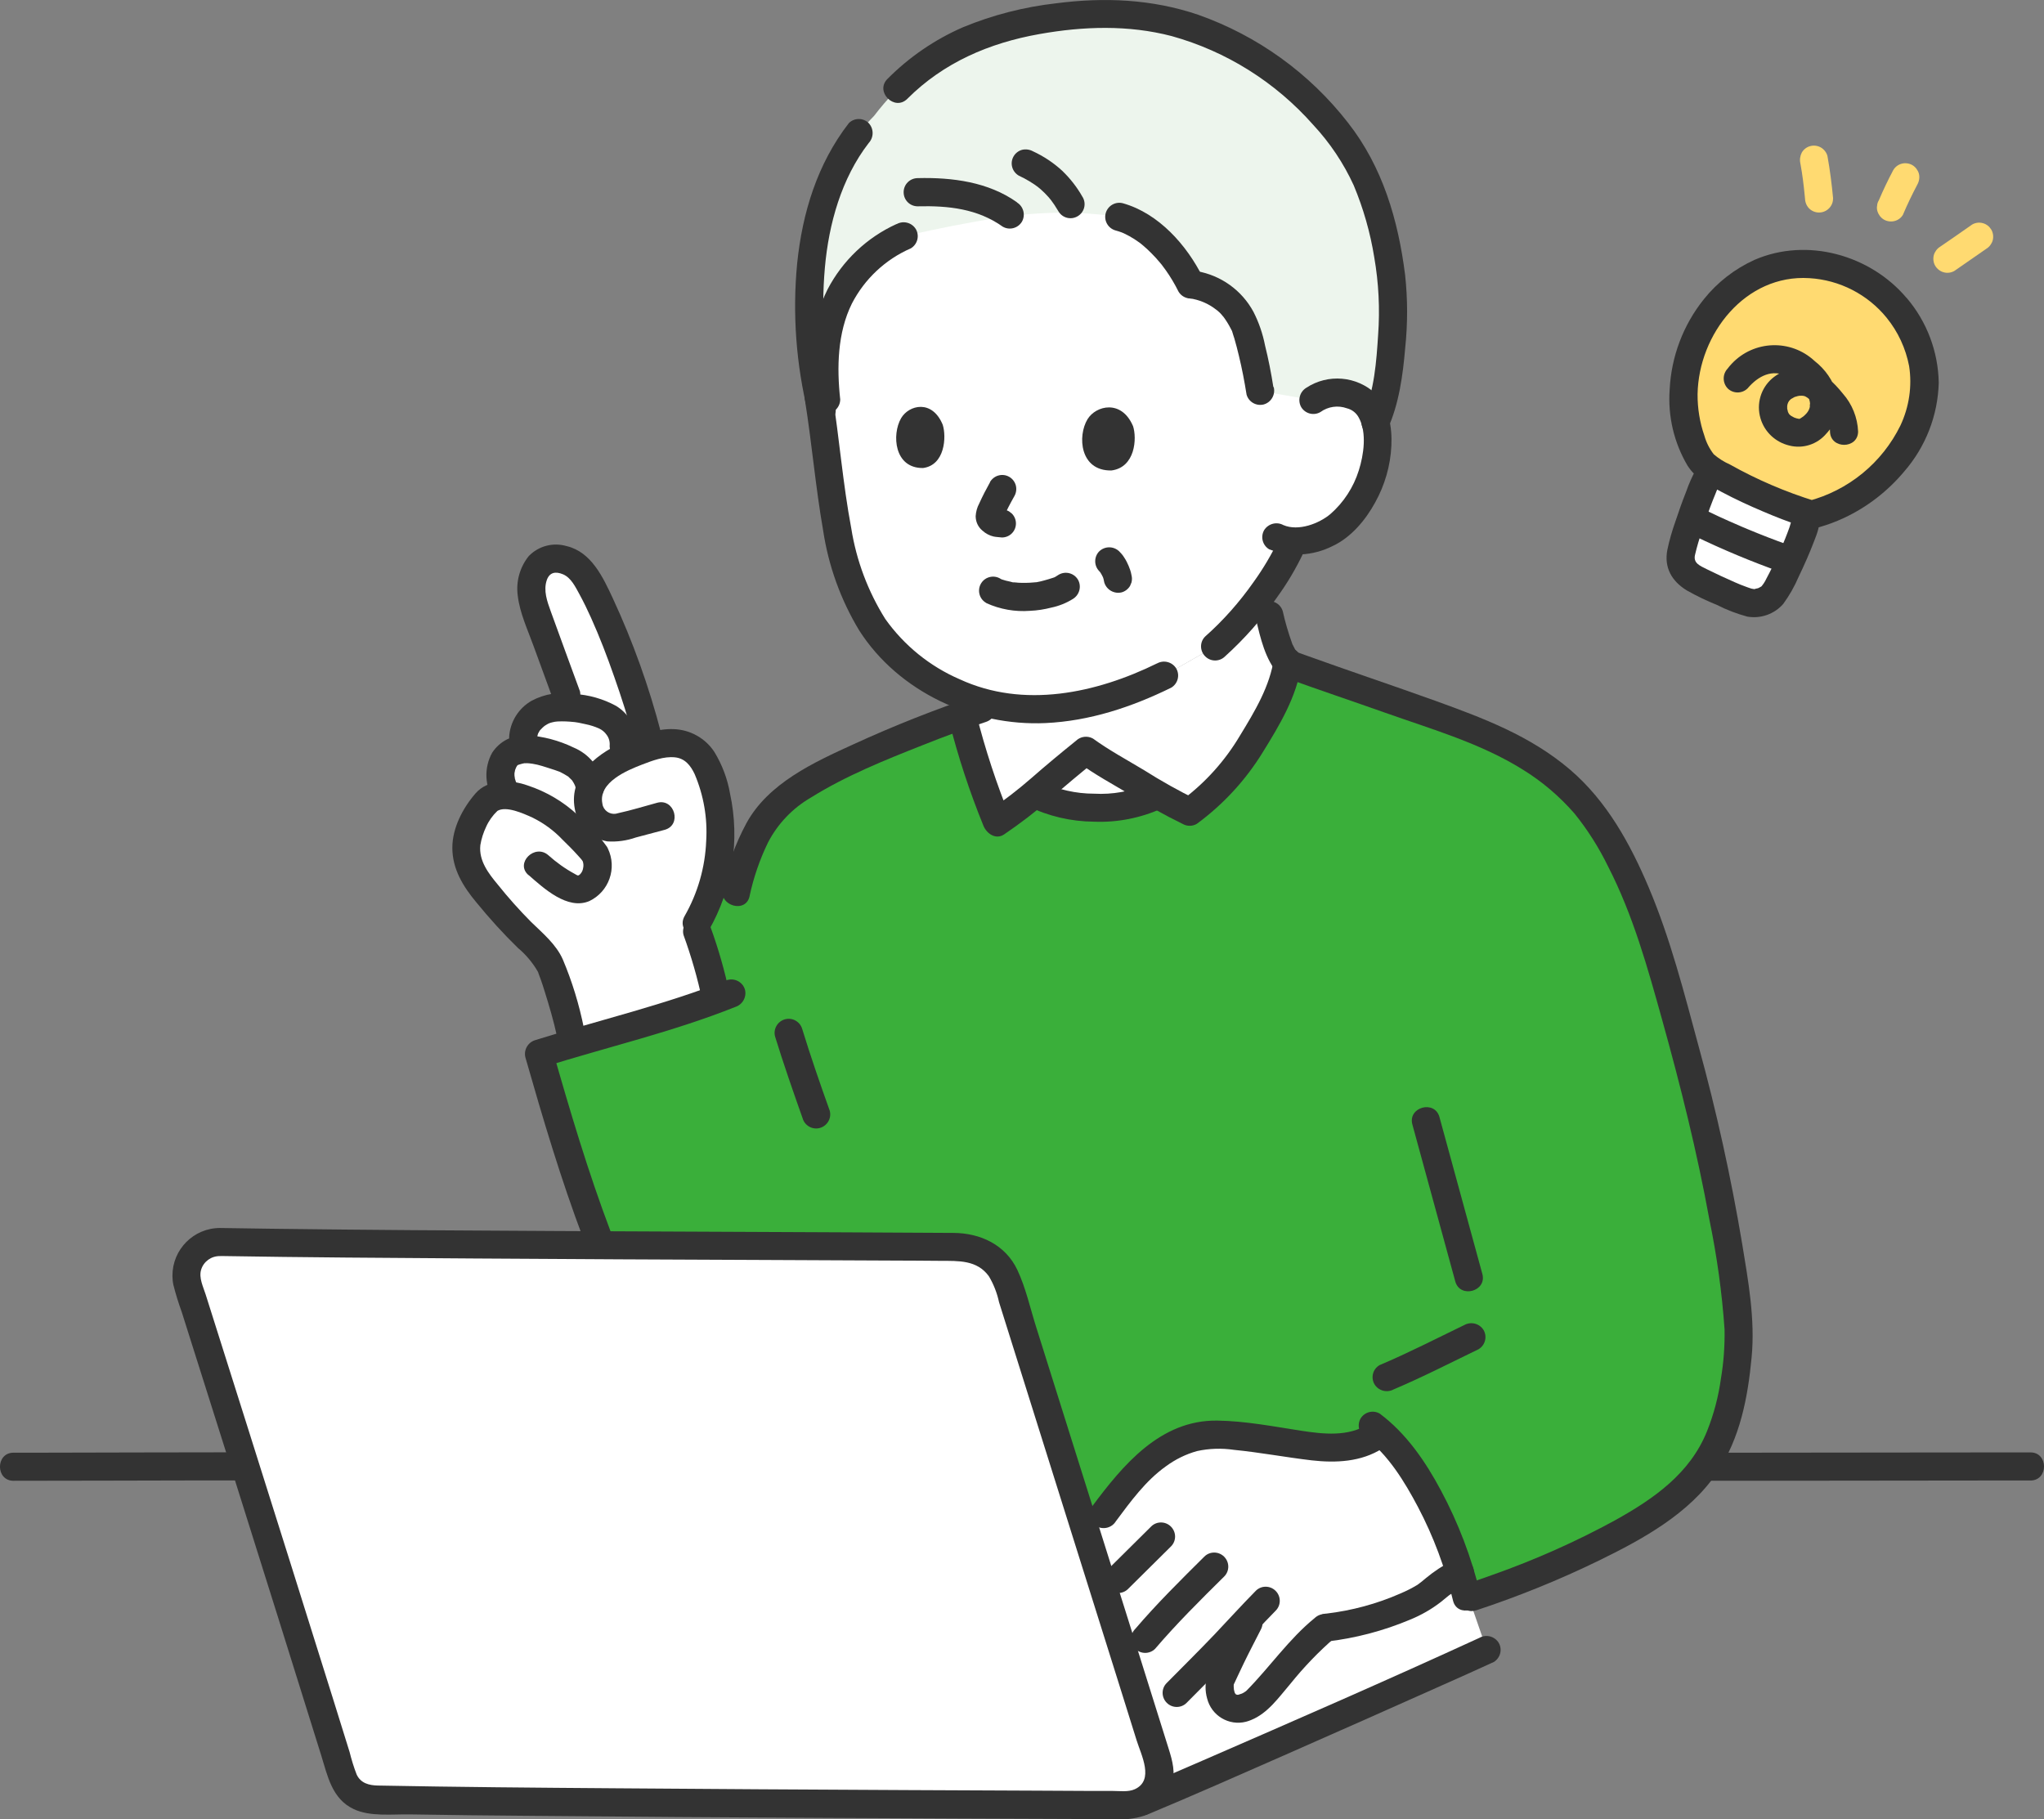 <?xml version="1.0" encoding="UTF-8"?>
<svg id="_レイヤー_2" data-name="レイヤー 2" xmlns="http://www.w3.org/2000/svg" viewBox="0 0 215.95 192.23">
  <rect x="0" y="0" width="215.95" height="192.23" fill="#808080" stroke="none"/>
  <defs>
    <style>
      .cls-1 {
        fill: #edf5ed;
      }

      .cls-1, .cls-2, .cls-3, .cls-4, .cls-5 {
        stroke-width: 0px;
      }

      .cls-2 {
        fill: #ffda71;
      }

      .cls-3 {
        fill: #3aaf3a;
      }

      .cls-4 {
        fill: #333;
      }

      .cls-5 {
        fill: #fff;
      }
    </style>
  </defs>
  <g id="_レイヤー_1-2" data-name="レイヤー 1">
    <g>
      <path class="cls-5" d="M145.53,167.68l-29.38-1.34c2.39,7.62,4.66,14.85,6.22,19.85.51,1.62-.22,3.36-1.72,4.14l-.35.18.5-.21c7.48-3.12,31.69-13.88,36.28-15.98l-2.83-8.17c-2.76,1.15-5.74,1.68-8.72,1.53Z"/>
      <path class="cls-5" d="M139.95,172.02c-2.57,2.07-4.51,4.87-7.17,7.64-.38.4-1.95,1.44-3.16.51-.79-.61-.91-2.15-.62-2.78,1.56-3.42,2.21-4.46,3.37-6.85-1.42,1.49-2.52,2.74-4.2,4.44l-1.71,1.73-2.15,2.17s-1.52,1.62-3.17,3.38c-1.75-5.59-4-12.76-6.27-19.99,2.05-2.58,3.86-5.48,6.37-7.68,1.74-1.64,3.96-2.68,6.33-2.98.98-.06,1.96-.03,2.94.1,1.86.19,3.71.43,5.56.73,3.36.53,7.12,1.16,9.8-1.11,3.48,3.08,6.63,9.15,8.38,14.82-.63.3-1.23.66-1.8,1.05-.39.27-1.64,1.37-2.05,1.6-3.18,1.69-6.66,2.77-10.24,3.16"/>
      <path class="cls-5" d="M75.98,85.96c.49,4.13-.41,8.3-2.54,11.86.9,2.45,1.63,4.97,2.19,7.52l.04.22c-4.02,1.44-10.53,3.32-15.13,4.68l-.26-1.24c-.22-1.03-1.58-6.21-2.38-7.5-.74-1.06-1.62-2.02-2.6-2.86-1.64-1.64-3.17-3.37-4.61-5.18-.8-.94-1.65-3.21-1.36-4.54.27-1.59,1-3.06,2.1-4.23.6-.52,1.4-.75,2.18-.64l-.11-.23c-.59-.84-.77-1.89-.52-2.88.41-1.31,1.03-1.56,2.14-1.78.21-.04.42-.04.63-.03-.9-1.18-.38-2.44.46-3.26.67-.67,1.56-1.07,2.51-1.13.54-.04,1.08-.03,1.62.02l-.54-1.4c-1.01-2.75-2.01-5.5-3.01-8.25-.27-.67-.47-1.36-.61-2.07-.22-1.17.06-2.38.78-3.33.71-.82,2.07-.84,3.1-.39,1.13.5,1.73,1.44,2.39,2.64,2.15,3.88,4.84,11.54,5.95,15.85l.28,1.1c1.49-.45,3.06-.65,4.34.15,1.07.67,1.66,1.89,2.07,3.08.42,1.23.71,2.51.86,3.81Z"/>
      <path class="cls-5" d="M120.6,72.46c.86-.36,1.68-.73,2.4-1.09l5.37-3.06c1.97-1.75,3.73-3.73,5.23-5.89.28,1.42.51,2.59.51,2.59.7,2.89,1.17,4.13,1.89,5.05-.18,1.38-.61,2.71-1.27,3.93-.1.2-.2.4-.3.59-1.23,2.57-2.74,5-4.49,7.24-1.24,1.5-2.67,2.83-4.25,3.96-1.18-.5-2.32-1.09-3.41-1.77-3.56,1.83-8.48,1.64-11.95.35-.35-.13-.69-.28-1.02-.46-.26.23-.51.46-.76.68-1.11.82-1.86,1.38-3.21,2.3-.57-1.38-1.05-2.83-1.69-4.41-.89-3.26-1.5-4.88-2-6.9,1.26-.45,2.38-.82,3.25-1.08,2.42.5,4.91.6,7.37.29.97-.11,1.93-.27,2.88-.48,1.87-.45,3.69-1.06,5.46-1.83Z"/>
      <path class="cls-4" d="M132.68,65.39c.49,2.02.98,4.28,2.41,5.88.77.76,1.66,1.39,2.64,1.84,1.09.6,2.25,1.06,3.46,1.36.79.22,1.61-.25,1.83-1.04s-.25-1.61-1.04-1.83h0c-.51-.12-1.02-.28-1.51-.48-.07-.03-.4-.17-.07-.03-.14-.06-.29-.12-.43-.19-.25-.12-.5-.24-.74-.36-.46-.24-.9-.5-1.33-.78-.11-.07-.21-.15-.32-.22-.27-.19.25.22.02.01-.14-.12-.28-.25-.41-.39-.1-.11-.17-.31.05.08-.04-.07-.1-.14-.15-.21-.09-.13-.17-.26-.25-.39-.08-.15-.16-.3-.23-.45-.02-.04-.1-.16-.1-.21.1.23.11.27.05.12-.02-.05-.04-.11-.06-.16-.39-1.09-.72-2.21-.97-3.34-.22-.79-1.04-1.25-1.83-1.04-.78.23-1.24,1.04-1.04,1.83h0Z"/>
      <path class="cls-5" d="M138.75,42.26c.87-.62,1.95-.89,3.01-.75,1.36.07,2.59.86,3.2,2.08.97,1.99.6,5.46-.36,7.54-.81,2.02-2.21,3.76-4.01,4.99-1.21.67-2.56,1.02-3.94,1.02-.14.34-.24.58-.24.58-.48,1.06-1.62,2.93-1.62,2.93-1.76,2.85-3.92,5.42-6.41,7.66l-5.37,3.06c-2.51,1.25-5.14,2.23-7.86,2.92-.95.21-1.91.37-2.88.48-6.19.71-11.37-.77-16.32-4.61-4.72-3.66-6.9-9.57-7.8-16.14-.51-3.72-.98-7.76-1.61-11.8,0,0-5.37-22.13,21.44-22.55,33.31-.52,30.77,22.6,30.77,22.6Z"/>
      <path class="cls-1" d="M125.8,30.06c-1.48-3.01-4.32-6.26-7.54-7.14-2.86-.42-5.75-.55-8.63-.36-5.09.27-14.15,2.41-14.15,2.41-6.08,2.86-9.21,8.38-8.19,17.25h-.72c-1.06-5.07-1.31-10.27-.73-15.41.77-5.5,2.43-10.43,6.5-14.56,5.58-7.27,12.26-9.83,21.76-10.68,6.2-.55,15.49.52,24.34,9.17,4.07,4.17,5.81,7.05,7.3,12.18.89,3.17,1.39,6.45,1.47,9.74-.08,2.77-.34,8.48-1.82,11.83l-.43-.88c-.61-1.22-1.83-2.02-3.2-2.08-1.06-.14-2.14.12-3.01.75l-5.65-.98c-.34-2.25-.85-4.47-1.51-6.65-.45-1.11-1.13-2.12-2-2.94-1-.86-2.23-1.42-3.54-1.61"/>
      <path class="cls-3" d="M182.15,129.1c-1.37-7.58-2.49-12.67-6.68-27.31-2.11-7.38-5.5-14.22-8.67-17.55-3.53-3.7-7.57-5.87-12.38-7.6-4.11-1.49-9.36-3.38-13.46-4.75-1.23-.41-4.87-1.73-4.87-1.73l-.08-.03c-.18,1.35-.61,2.66-1.26,3.86-1.3,2.78-2.91,5.4-4.8,7.83-.29.35-.59.69-.9,1.02-1.02,1.09-2.14,2.07-3.35,2.94-1.16-.5-2.29-1.08-3.37-1.75l-.31.12c-3.54,1.68-8.3,1.47-11.68.21-.35-.13-.69-.28-1.02-.47-.26.23-.51.46-.76.68-1.11.82-1.86,1.38-3.21,2.3-.57-1.38-1.05-2.83-1.69-4.41-.86-3.14-1.46-4.76-1.94-6.68l-.05-.21c-5.28,1.89-13.14,5.15-16.83,7.49-1.78,1.1-3.3,2.56-4.47,4.29-1.14,2.19-2.01,4.51-2.58,6.91h-2.67c-.42,1.25-.97,2.44-1.66,3.57.9,2.45,1.63,4.97,2.19,7.52l.04.22c-5.27,1.88-14.79,4.53-18.73,5.77,1.88,6.58,4.03,13.81,6.54,20.23,15.23.08,30.04.13,37.82.18,2.36.01,4.44,1.55,5.15,3.8,1.96,6.19,5.21,16.52,8.42,26.73,2.05-2.58,3.86-5.48,6.37-7.68,1.74-1.64,3.96-2.68,6.33-2.98.98-.06,1.96-.03,2.94.1,1.86.19,3.71.43,5.56.73,3.36.53,7.12,1.16,9.8-1.11,4.05,3.59,7.67,11.24,9.12,17.58,5.03-1.62,15.08-5.45,21.23-10.05,4.19-3.13,5.31-6.34,6.34-9.38.6-1.76,1.07-6.14,1.14-7.97.08-2.37-.94-9.17-1.56-12.4Z"/>
      <path class="cls-4" d="M129.42,69.36c2.06-1.86,3.9-3.94,5.48-6.22,1.07-1.47,2-3.03,2.78-4.67.39-.71.16-1.6-.53-2.03-.71-.41-1.61-.17-2.03.53-.76,1.59-1.65,3.1-2.68,4.53-1.48,2.11-3.19,4.05-5.12,5.76-.58.58-.57,1.52.02,2.1.58.57,1.5.57,2.08,0Z"/>
      <path class="cls-4" d="M89.68,13.01c-3.33,4.3-4.91,9.47-5.46,14.83-.51,5.32-.11,10.7,1.17,15.89.45,1.86,3.32,1.07,2.86-.79-1.16-4.8-1.53-9.75-1.1-14.66.41-4.63,1.75-9.44,4.63-13.17.55-.59.55-1.51,0-2.1-.58-.58-1.52-.58-2.1,0h0Z"/>
      <path class="cls-4" d="M146.59,45.37c1.22-2.7,1.62-5.68,1.87-8.6.27-2.57.27-5.16-.01-7.73-.73-5.79-2.38-11.42-6.03-16.07-4.07-5.24-9.57-9.2-15.83-11.41-4.88-1.66-9.95-1.87-15.02-1.21-3.37.38-6.68,1.23-9.81,2.52-2.99,1.3-5.71,3.16-8,5.47-1.35,1.35.75,3.45,2.1,2.1,3.84-3.84,8.66-5.9,13.95-6.84,4.66-.83,9.4-.98,13.97.21,5.79,1.61,10.98,4.87,14.96,9.38,1.76,1.89,3.21,4.05,4.28,6.39,1.02,2.44,1.75,4.99,2.17,7.6.47,2.71.61,5.46.41,8.21-.18,2.8-.4,5.9-1.57,8.49-.39.71-.16,1.6.53,2.03.71.41,1.61.17,2.03-.53h0Z"/>
      <path class="cls-4" d="M122.25,70.09c-6.43,3.16-14.09,4.81-20.86,1.68-3.15-1.36-5.87-3.57-7.86-6.37-1.83-2.92-3.05-6.17-3.59-9.56-.89-4.71-1.26-9.52-2.01-14.25-.22-.79-1.04-1.25-1.83-1.04-.78.23-1.24,1.04-1.04,1.83.72,4.53,1.11,9.12,1.9,13.64.56,3.75,1.86,7.36,3.82,10.6,4.16,6.5,12.07,10.13,19.68,9.78,4.69-.22,9.1-1.69,13.28-3.74.7-.42.94-1.32.53-2.03-.42-.69-1.32-.93-2.03-.53h0Z"/>
      <path class="cls-4" d="M139.5,43.54c.81-.59,1.86-.74,2.8-.4.56.14,1.02.51,1.28,1.03.84,1.56.5,3.89-.02,5.53-.56,1.79-1.6,3.39-3.01,4.62-1.19,1-3.37,1.84-4.96,1.16-.71-.39-1.6-.15-2.03.53-.41.71-.17,1.61.53,2.03,2.18.84,4.62.71,6.71-.35,1.93-.9,3.47-2.74,4.47-4.57,1.03-1.84,1.63-3.9,1.73-6.02.09-1.92-.25-4.07-1.65-5.49-2.01-1.89-5.05-2.15-7.35-.63-.69.43-.92,1.32-.53,2.03.42.7,1.32.94,2.03.53h0Z"/>
      <path class="cls-4" d="M119.7,45c.44,1.32.24,4.39-2.28,4.71-3.34.06-3.6-3.65-2.52-5.42.89-1.45,3.58-2.1,4.79.7Z"/>
      <path class="cls-4" d="M99.6,44.88c.41,1.29.23,4.27-2.08,4.57-3.06.04-3.31-3.55-2.32-5.26.81-1.4,3.28-2.03,4.4.69Z"/>
      <path class="cls-4" d="M104.61,50.93c-.42.75-.81,1.51-1.16,2.28-.22.41-.34.86-.37,1.32,0,.59.25,1.15.71,1.53.34.31.75.53,1.19.63.29.06.58.06.87.1.39,0,.77-.15,1.05-.43.58-.58.58-1.52,0-2.1l-.3-.23c-.23-.13-.49-.2-.75-.2-.13-.02-.26-.02-.39-.03l.39.05c-.12-.02-.23-.05-.34-.09l.36.15c-.1-.05-.2-.11-.28-.17l.3.23c-.07-.05-.13-.11-.19-.17l.23.3s-.04-.05-.05-.08l.15.35s-.03-.09-.04-.13l.05.39c0-.07,0-.13,0-.2l-.05.39c.02-.12.06-.24.11-.35l-.15.35c.36-.82.78-1.62,1.22-2.4.2-.35.25-.76.15-1.14-.22-.79-1.03-1.26-1.83-1.04-.37.1-.69.35-.89.68h0Z"/>
      <path class="cls-4" d="M94.72,23.67c-3.13,1.42-5.7,3.86-7.29,6.91-1.79,3.6-2.08,7.69-1.64,11.63.02.81.67,1.46,1.49,1.49.82,0,1.48-.67,1.49-1.49-.37-3.39-.29-7.06,1.23-10.13,1.34-2.6,3.54-4.67,6.23-5.84.7-.42.94-1.32.53-2.03-.42-.69-1.32-.93-2.03-.53h0Z"/>
      <path class="cls-4" d="M114.37,20.81c-.57-1.02-1.3-1.95-2.14-2.76-.92-.85-1.98-1.55-3.11-2.07-.35-.19-.76-.24-1.14-.15-.79.22-1.26,1.04-1.04,1.83.1.37.35.69.68.89.77.36,1.5.79,2.18,1.31l-.3-.23c.62.48,1.18,1.04,1.66,1.66l-.23-.3c.32.42.62.87.89,1.33.41.71,1.32.95,2.03.53.71-.41.95-1.32.53-2.03h0Z"/>
      <path class="cls-4" d="M107.44,21.37c-3.02-2.15-6.86-2.64-10.48-2.55-.82,0-1.49.66-1.49,1.49s.66,1.49,1.49,1.49c3.26-.08,6.33.26,8.98,2.15.71.41,1.61.17,2.03-.53.4-.71.16-1.61-.53-2.03h0Z"/>
      <path class="cls-4" d="M134.53,40.89c-.23-1.48-.52-2.95-.88-4.4-.24-1.23-.65-2.42-1.22-3.54-1.23-2.28-3.44-3.86-5.98-4.3-.79-.19-1.59.26-1.83,1.04-.21.79.25,1.6,1.04,1.83,1.03.14,2,.55,2.82,1.19l.12.09c-.07-.06-.07-.06,0,0,.08.07.17.15.25.22s.17.18.25.27c.02.02.21.27.11.12.31.41.58.84.81,1.29.04.08.07.15.12.23.18.32-.06-.25.02.03.07.27.17.53.25.8.18.6.33,1.21.48,1.83.33,1.36.59,2.72.81,4.1.22.79,1.04,1.25,1.83,1.04.78-.23,1.24-1.04,1.04-1.83h0Z"/>
      <path class="cls-4" d="M127.08,29.31c-1.69-3.41-4.66-6.76-8.43-7.83-.79-.22-1.61.25-1.83,1.04s.25,1.61,1.04,1.83c.21.06.42.12.63.2.04.02.34.13.13.05s.09.04.13.06c.38.18.74.38,1.09.6.19.12.39.26.57.39.03.02.29.23.13.1s.09.08.12.1c.35.29.69.6,1.01.93.31.31.61.64.89.98.06.08.13.15.19.23.03.04.27.36.06.08.13.18.26.35.39.53.49.7.93,1.44,1.31,2.21.42.7,1.32.94,2.03.53.69-.43.93-1.32.53-2.03h0Z"/>
      <path class="cls-4" d="M116.14,60.36c.07.07.14.14.2.22l-.23-.3c.2.27.36.56.49.87l-.15-.36c.11.24.18.5.22.76.24.77,1.04,1.23,1.83,1.04.37-.1.69-.35.89-.68l.15-.36c.07-.26.07-.53,0-.79-.03-.19-.08-.37-.14-.55-.1-.3-.23-.59-.37-.87-.08-.16-.18-.32-.28-.47-.14-.23-.32-.43-.51-.62-.59-.56-1.51-.56-2.1,0-.28.28-.43.66-.43,1.05,0,.39.15.77.43,1.05h0Z"/>
      <path class="cls-4" d="M104.22,63.73c1.44.65,3.02.93,4.59.81.76-.03,1.52-.15,2.26-.34.81-.17,1.59-.48,2.29-.92.69-.43.93-1.32.53-2.03-.42-.7-1.32-.94-2.03-.53-.13.09-.26.17-.4.25-.14.08-.09.05.02,0-.08.03-.15.06-.23.08-.31.11-.62.19-.93.28-.27.08-.55.14-.83.19-.04,0-.29.05-.08.01s-.05,0-.09,0c-.17.02-.35.03-.52.04-.32.02-.63.02-.95.01-.16,0-.31-.01-.47-.03-.08,0-.16-.01-.23-.02-.22-.02-.01.04.05.01-.09.04-.35-.06-.45-.08-.16-.03-.32-.07-.48-.11-.14-.04-.27-.08-.4-.12-.06-.02-.13-.05-.19-.07-.19-.06.33.15.04,0-.69-.44-1.61-.24-2.05.45-.44.69-.24,1.61.45,2.05.03.02.06.04.1.06Z"/>
      <path class="cls-4" d="M180.45,156.46c3.82,0,7.64,0,11.46-.01l18.12-.02c1.5,0,2.99,0,4.49,0,1.91,0,1.91-2.97,0-2.97-3.92,0-7.85,0-11.77.01l-18.03.02c-1.42,0-2.84,0-4.27,0-1.91,0-1.91,2.97,0,2.97h0Z"/>
      <path class="cls-4" d="M1.43,156.46c6.82,0,13.63-.03,20.45-.04,1.1,0,2.2,0,3.29,0,1.91,0,1.91-2.97,0-2.97-6.9,0-13.8.03-20.7.04-1.01,0-2.03,0-3.04,0-1.91,0-1.91,2.97,0,2.97Z"/>
      <path class="cls-4" d="M155.96,170.15c4.43-1.46,8.75-3.21,12.94-5.25,4.61-2.25,9.56-4.94,12.5-9.3,2.44-3.62,3.26-7.93,3.66-12.19.38-4.01-.35-8.05-1-12-1.18-7.03-2.71-13.99-4.6-20.86-1.53-5.65-2.98-11.37-5.27-16.78-1.96-4.63-4.43-9.12-8.29-12.43-4.19-3.59-9.18-5.46-14.3-7.31-4.54-1.63-9.11-3.16-13.64-4.79-.5-.18-.99-.36-1.49-.54-.79-.21-1.6.25-1.83,1.04-.2.79.26,1.59,1.04,1.83,3.55,1.29,7.14,2.49,10.7,3.75,4.88,1.73,10.04,3.21,14.46,5.97,2.06,1.26,3.91,2.84,5.5,4.66,1.39,1.72,2.58,3.6,3.55,5.59,2.64,5.14,4.17,10.66,5.71,16.19,1.95,6.99,3.7,14,5,21.14.79,3.82,1.33,7.69,1.6,11.59.03,1.73-.09,3.47-.38,5.18-.26,1.9-.75,3.77-1.46,5.55-1.79,4.5-5.65,7.18-9.74,9.45-4.12,2.25-8.42,4.16-12.85,5.73-.87.31-1.74.62-2.61.91-1.8.6-1.03,3.47.79,2.86h0Z"/>
      <path class="cls-4" d="M147.25,146.8c3.05-1.29,5.98-2.8,8.96-4.24.7-.42.94-1.32.53-2.03-.43-.69-1.32-.92-2.03-.53-2.98,1.44-5.91,2.95-8.96,4.24-.71.41-.95,1.32-.53,2.03,0,0,0,0,0,0,.43.69,1.32.92,2.03.53Z"/>
      <path class="cls-4" d="M79.2,94.65c.42-1.95,1.07-3.84,1.94-5.63,1.03-1.99,2.61-3.64,4.55-4.76,3.68-2.3,7.82-3.96,11.85-5.55,2.18-.87,4.39-1.69,6.62-2.43,1.81-.6,1.03-3.47-.79-2.86-4.5,1.51-8.91,3.25-13.22,5.23-4.17,1.9-8.97,4.1-11.28,8.31-1.17,2.17-2.02,4.5-2.53,6.92-.39,1.86,2.48,2.66,2.86.79h0Z"/>
      <path class="cls-4" d="M149.22,118.82l4.53,16.57c.5,1.84,3.37,1.06,2.86-.79l-4.53-16.57c-.5-1.84-3.37-1.06-2.86.79Z"/>
      <path class="cls-4" d="M144.55,150.48c-2.11,1.35-4.73,1.05-7.09.69-2.92-.45-5.9-1.03-8.86-1.07-6.03-.08-9.99,4.73-13.27,9.14-.41.71-.17,1.61.53,2.03.71.39,1.61.16,2.03-.53,1.55-2.08,3.15-4.29,5.29-5.81.99-.73,2.1-1.28,3.29-1.61,1.28-.28,2.6-.32,3.89-.13,2.76.27,5.47.79,8.22,1.11,2.55.29,5.23.17,7.46-1.25,1.61-1.03.12-3.6-1.5-2.56h0Z"/>
      <path class="cls-4" d="M121.62,161.29l-4.54,4.5c-.58.58-.57,1.52.02,2.1.58.57,1.51.57,2.08,0l4.54-4.5c.58-.58.57-1.52-.02-2.1-.58-.57-1.51-.57-2.08,0Z"/>
      <path class="cls-4" d="M122.04,174.21c2.29-2.68,4.8-5.17,7.3-7.64.58-.58.57-1.52-.02-2.1-.58-.57-1.51-.57-2.08,0-2.5,2.48-5.01,4.96-7.3,7.64-.58.58-.58,1.52,0,2.1.58.58,1.52.58,2.1,0h0Z"/>
      <path class="cls-4" d="M125.36,179.93c1.69-1.71,3.39-3.39,5.05-5.13,1.46-1.53,2.88-3.11,4.37-4.62.58-.58.57-1.52-.02-2.1-.58-.57-1.51-.57-2.08,0-1.49,1.51-2.91,3.08-4.37,4.62-1.66,1.74-3.36,3.42-5.05,5.13-.58.58-.57,1.52.02,2.1.58.57,1.51.57,2.08,0Z"/>
      <path class="cls-4" d="M140.15,173.45c3.03-.35,6-1.13,8.81-2.31,1.18-.48,2.3-1.12,3.3-1.9.2-.17.41-.33.61-.5.1-.08.2-.16.3-.24.19-.15-.17.12-.02.02.59-.4,1.21-.76,1.85-1.08.71-.42.94-1.33.52-2.04-.41-.7-1.31-.93-2.02-.53-1.02.52-1.98,1.15-2.86,1.88-.28.25-.58.48-.88.7-.58.35-1.19.66-1.81.92-2.48,1.09-5.11,1.8-7.8,2.12-.81.03-1.46.68-1.49,1.49,0,.82.67,1.48,1.49,1.49h0Z"/>
      <path class="cls-4" d="M144.28,151.93c2.39,1.79,4.13,4.65,5.52,7.28,1.65,3.13,2.89,6.46,3.71,9.9.44,1.86,3.31,1.07,2.86-.79-.91-3.77-2.3-7.41-4.13-10.83-1.63-3.06-3.66-6.03-6.47-8.13-.71-.41-1.61-.17-2.03.53-.39.71-.16,1.61.53,2.03h0Z"/>
      <path class="cls-4" d="M130.64,170.7c-.61,1.21-1.24,2.41-1.83,3.63-.47.88-.89,1.78-1.26,2.71-.24.79-.24,1.62-.02,2.41.45,1.82,2.29,2.93,4.11,2.47.18-.05.36-.11.53-.18,1.78-.71,2.96-2.43,4.17-3.84,1.41-1.75,2.96-3.37,4.66-4.84.57-.58.57-1.52,0-2.1-.59-.56-1.51-.56-2.1,0-2.74,2.23-4.73,5.17-7.2,7.67-.04.04-.25.2-.08.08.18-.13-.19.11-.23.14-.07.04-.35.17-.14.08-.09.03-.44.14-.36.12-.13.05-.27.02-.38-.07.14.08-.08-.14.05.06-.05-.07-.09-.15-.13-.23.07.14.03.09,0-.02-.03-.13-.07-.26-.09-.4.05.28,0-.11,0-.2,0-.06.01-.12,0-.19,0,.03-.07.25-.02.11.02-.05.02-.11.04-.15.07-.22-.07.13.05-.11.33-.7.65-1.4.99-2.1.58-1.2,1.2-2.37,1.8-3.56.39-.71.16-1.61-.53-2.03-.71-.41-1.61-.17-2.03.53h0Z"/>
      <path class="cls-4" d="M121.19,191.74c4.84-2.02,9.65-4.15,14.45-6.26,5.55-2.44,11.09-4.9,16.62-7.37,1.86-.83,3.71-1.65,5.55-2.5.7-.42.94-1.32.53-2.03-.43-.69-1.32-.93-2.03-.53-9.68,4.45-19.46,8.71-29.23,12.96-1.31.57-2.62,1.14-3.93,1.7-.55.24-1.1.47-1.64.7-.12.05-.84.36-.47.2l-.65.27c-.77.24-1.23,1.04-1.04,1.83.22.79,1.04,1.25,1.83,1.04h0Z"/>
      <path class="cls-5" d="M23.24,131.23c19.05.32,62.54.42,78.07.52,2.36.01,4.44,1.55,5.15,3.8,3.7,11.69,12,38.14,15.91,50.65.58,1.84-.45,3.79-2.28,4.37-.34.11-.7.16-1.06.16-16.83-.06-62.16-.22-79.59-.58-1.5-.03-2.81-1.02-3.26-2.45-3.44-11.12-12.26-39.13-16.33-51.92-.58-1.84.43-3.8,2.27-4.38.36-.11.74-.17,1.12-.16Z"/>
      <path class="cls-4" d="M23.24,132.71c8.9.15,17.8.2,26.7.26,10.4.07,20.79.12,31.19.16,4.37.02,8.75.04,13.12.06,1.71,0,3.42.02,5.12.03,1.9.01,3.85-.1,5.1,1.62.51.85.87,1.78,1.08,2.75.29.92.58,1.85.87,2.77.7,2.2,1.39,4.41,2.08,6.62,1.61,5.13,3.22,10.25,4.83,15.38,1.59,5.05,3.17,10.1,4.76,15.15.67,2.13,1.34,4.26,2,6.39.48,1.54,1.89,4.2-.2,5.15-.7.32-1.61.18-2.37.18h-2.46s-5.67-.03-5.67-.03c-4.52-.02-9.04-.04-13.57-.06-10.29-.05-20.58-.11-30.86-.19-8.35-.06-16.7-.13-25.04-.29-.93-.02-1.81-.24-2.24-1.17-.3-.77-.54-1.56-.74-2.36-.6-1.92-1.19-3.84-1.79-5.75-1.5-4.79-3-9.58-4.51-14.37-2.96-9.41-5.93-18.82-8.91-28.23-.26-.82-.74-1.77-.48-2.62.26-.87,1.08-1.46,1.99-1.44,1.91-.02,1.92-2.99,0-2.97-2.78,0-5.03,2.27-5.02,5.05,0,.32.03.65.1.96.24.97.54,1.92.88,2.86.32,1.02.65,2.04.97,3.07,1.55,4.89,3.09,9.78,4.64,14.67,3.05,9.69,6.1,19.39,9.12,29.09.68,2.19,1.14,4.62,3.44,5.7,1.74.82,4.05.53,5.93.56,4.24.07,8.47.12,12.71.15,10.46.1,20.93.17,31.39.22,9.27.05,18.54.09,27.8.12h2.51c1.06.1,2.13-.02,3.14-.34,1.42-.57,2.51-1.75,2.96-3.22.4-1.33.07-2.57-.33-3.84-1.43-4.57-2.86-9.14-4.3-13.71-3.23-10.29-6.46-20.57-9.7-30.85-.63-1.99-1.1-4.16-1.99-6.05-1.26-2.68-3.93-3.91-6.76-3.92-3.7-.02-7.4-.04-11.1-.06-10.27-.05-20.54-.09-30.81-.14-10.02-.05-20.04-.11-30.06-.24-1.85-.02-3.69-.05-5.54-.08-1.91-.03-1.91,2.94,0,2.97Z"/>
      <path class="cls-4" d="M108.55,85.16c2.19,1.08,4.6,1.64,7.04,1.66,2.46.1,4.92-.39,7.16-1.4.7-.42.94-1.32.53-2.03-.43-.69-1.32-.93-2.03-.53-1.79.76-3.72,1.11-5.66,1-1.92,0-3.81-.43-5.54-1.25-1.69-.9-3.19,1.67-1.5,2.56Z"/>
      <path class="cls-4" d="M134.6,69.5c-.41,2.99-2.05,5.69-3.6,8.23-1.56,2.63-3.62,4.93-6.06,6.76h1.5c-1.91-.93-3.76-1.97-5.56-3.11-1.81-1.09-3.69-2.1-5.4-3.34-.58-.33-1.32-.24-1.8.23-1.6,1.29-3.18,2.6-4.72,3.95-1.39,1.21-2.85,2.34-4.37,3.37l2.18.89c-1.47-3.61-2.69-7.31-3.64-11.09-.47-1.85-3.34-1.07-2.86.79.95,3.78,2.17,7.48,3.64,11.09.34.81,1.3,1.49,2.18.89,1.68-1.14,3.3-2.38,4.83-3.71,1.59-1.4,3.22-2.75,4.86-4.08l-1.8.23c1.71,1.25,3.58,2.26,5.4,3.34,1.79,1.14,3.65,2.18,5.56,3.11.46.27,1.04.27,1.5,0,2.81-2.06,5.18-4.64,7-7.61,1.72-2.78,3.58-5.86,4.03-9.15.19-.79-.26-1.59-1.04-1.83-.79-.21-1.6.25-1.83,1.04h0Z"/>
      <path class="cls-4" d="M74.89,98.29c2.5-4.37,3.3-9.51,2.24-14.43-.27-1.56-.83-3.05-1.65-4.4-.95-1.46-2.56-2.36-4.3-2.42-1.68-.07-3.34.55-4.86,1.17-2.98,1.21-6.29,3.59-5.59,7.27.31,1.74,1.68,3.11,3.42,3.42,1.02.07,2.05-.07,3.02-.41l3.05-.81c1.85-.5,1.06-3.36-.79-2.86-1.37.37-2.74.8-4.13,1.1-.65.23-1.36-.1-1.6-.75-.03-.09-.05-.18-.06-.27-.45-2.24,2.62-3.51,4.21-4.12,1.07-.41,2.29-.88,3.46-.76,1.06.11,1.65.86,2.08,1.77.95,2.23,1.37,4.65,1.22,7.06-.11,2.79-.89,5.51-2.28,7.94-.95,1.66,1.61,3.16,2.56,1.5h0Z"/>
      <path class="cls-4" d="M72.22,98.81c.82,2.26,1.49,4.58,1.98,6.93.22.79,1.04,1.25,1.83,1.04.78-.23,1.23-1.04,1.04-1.83-.5-2.35-1.16-4.67-1.98-6.93-.22-.79-1.04-1.26-1.83-1.04-.79.22-1.26,1.04-1.04,1.83h0Z"/>
      <path class="cls-4" d="M76.88,103.53c-6.59,2.63-13.57,4.24-20.33,6.37-.78.23-1.24,1.04-1.04,1.83,1.84,6.44,3.75,12.88,6.12,19.15.24.78,1.04,1.23,1.83,1.04.79-.22,1.25-1.04,1.04-1.83-2.37-6.27-4.28-12.7-6.12-19.15l-1.04,1.83c6.76-2.12,13.74-3.74,20.33-6.37.77-.24,1.23-1.04,1.04-1.82-.22-.79-1.04-1.25-1.83-1.04h0Z"/>
      <path class="cls-4" d="M61.25,72.98c-1.02-2.79-2.05-5.58-3.06-8.38-.38-1.05-.8-2.2-.42-3.31.29-.82.92-.94,1.71-.61.86.36,1.32,1.35,1.74,2.11.44.81.85,1.65,1.23,2.5.91,2.02,1.7,4.09,2.43,6.18.78,2.22,1.51,4.47,2.1,6.75.48,1.85,3.35,1.06,2.86-.79-1.27-4.88-2.97-9.63-5.09-14.2-1.04-2.23-2.27-4.91-4.89-5.53-1.43-.42-2.97-.01-4,1.06-.94,1.17-1.36,2.68-1.16,4.17.21,1.83,1.04,3.58,1.66,5.3.67,1.85,1.35,3.7,2.03,5.55.24.78,1.04,1.23,1.83,1.04.79-.22,1.25-1.04,1.04-1.83h0Z"/>
      <path class="cls-4" d="M55.85,92.46c1.61,1.41,4.11,3.72,6.41,2.75,2.08-.99,2.96-3.48,1.96-5.56-.03-.05-.05-.1-.08-.16-.89-1.25-1.93-2.37-3.09-3.36-1.52-1.42-3.33-2.49-5.31-3.14-1.77-.64-4.18-.69-5.51.85-1.34,1.55-2.44,3.64-2.44,5.74,0,2.26,1.16,4.12,2.55,5.78,1.37,1.68,2.83,3.29,4.38,4.8.84.7,1.54,1.54,2.09,2.48.04.07.07.15.1.23-.06-.15-.03-.07,0,.03.08.2.15.39.22.59.15.42.29.85.42,1.28.48,1.53.94,3.09,1.28,4.65.41,1.87,3.27,1.08,2.86-.79-.5-2.49-1.24-4.92-2.23-7.26-.71-1.6-2.11-2.75-3.34-3.95-1.25-1.26-2.43-2.58-3.54-3.97-.92-1.11-2.02-2.49-1.83-4.16.11-.67.32-1.32.61-1.93.28-.63.69-1.2,1.19-1.68.92-.55,2.7.25,3.69.7,1.19.58,2.27,1.37,3.18,2.33.55.54,1.1,1.08,1.62,1.66.11.12.23.25.34.38.12.15.13.16.04.04.05.06.09.13.14.2.08.21.1.44.06.66-.03.27-.14.53-.33.72-.25.23-.27.12-.58-.04-1-.54-1.93-1.21-2.78-1.97-1.43-1.25-3.54.84-2.1,2.1h0Z"/>
      <path class="cls-4" d="M54.79,83.08c-.07-.09-.13-.19-.19-.28-.04-.07-.15-.35-.07-.12-.05-.14-.09-.27-.13-.41,0-.04-.06-.45-.04-.21-.01-.16-.01-.31,0-.47-.02.22.06-.22.06-.23.01-.05.19-.44.04-.14.05-.1.11-.2.16-.3.17-.32-.15.28.01-.01.03-.03.07-.07.1-.1.08-.07.05-.04-.12.09.07-.06.16-.1.24-.13-.19.08-.24.1-.13.06.05-.02.1-.03.14-.05.21-.07.43-.12.65-.16-.32.04.14.02.17.02.15,0,.29.02.44.04.06,0,.44.07.15.02.17.03.34.06.51.1.34.08.67.19.99.29.28.09.56.18.84.27.14.05.28.1.42.15.28.11-.11-.07.19.08.26.13.51.27.76.43.21.13,0-.02.1.08s.21.2.31.3c.07.08.07.07,0-.02.04.06.08.12.12.18.08.12.15.25.21.38.05.09.04.09,0-.02.03.07.05.14.07.21.05.16.09.33.11.5.22.79,1.04,1.25,1.83,1.04.78-.24,1.23-1.04,1.04-1.83-.36-1.73-1.54-3.18-3.18-3.86-1.53-.74-3.19-1.18-4.89-1.29-1.48-.1-2.89.6-3.7,1.84-.89,1.6-.8,3.57.22,5.08.43.69,1.32.93,2.03.53.7-.42.94-1.32.53-2.03h0Z"/>
      <path class="cls-4" d="M56.78,77.9v-.16c-.02.1-.02.1,0,0,0-.03.11-.33.04-.18.05-.1.1-.19.16-.29.1-.16.04-.07.12-.16.14-.15.29-.3.45-.43-.16.14-.02.02.07-.04.08-.05.16-.1.24-.14.07-.04.29-.14.11-.06.12-.05.25-.09.38-.12.18-.05.37-.08.57-.09.58-.03,1.16,0,1.73.06.28.03-.16-.03.1.01.13.02.25.04.38.06.25.05.5.1.75.16.49.1.96.25,1.41.45.32.15.6.38.8.67.25.33.36.74.32,1.16,0,.82.66,1.49,1.49,1.49s1.49-.66,1.49-1.49c.03-1.71-.84-3.31-2.29-4.21-1.37-.75-2.89-1.18-4.46-1.27-1.53-.26-3.1-.01-4.47.72-1.4.8-2.29,2.25-2.38,3.85,0,.82.66,1.49,1.49,1.49s1.49-.66,1.49-1.49Z"/>
      <path class="cls-5" d="M177.77,59.99c-.25-.47-.31-1.01-.17-1.52.7-2.8,1.66-5.53,2.88-8.15,0,0,.19-.25.43-.6,3.13,1.81,6.44,3.31,9.87,4.46-.03.43-.05.74-.05.74.23.61-1.93,5.39-3.03,7.33-.19.34-.44.65-.73.92-.59.38-1.28.57-1.98.54-1.9-.64-3.75-1.42-5.53-2.35-.65-.29-1.22-.74-1.66-1.3-.01-.03-.03-.05-.04-.08Z"/>
      <path class="cls-2" d="M200.38,32.53c.25.31.5.64.74.99,2.57,3.6,2.92,8.33.9,12.27-.86,1.78-2.08,3.38-3.57,4.68-1.09,1.02-2.31,1.9-3.63,2.59-1.09.56-2.24,1-3.42,1.3-3.91-1.25-7.66-2.95-11.17-5.09-1.81-1.83-2.55-6.03-2.34-8.28.11-1.65.46-3.27,1.05-4.82.7-1.69,1.73-3.23,3.02-4.54,1.68-1.8,3.87-3.04,6.27-3.57,2.63-.42,5.33-.07,7.77,1,1.7.81,3.19,1.99,4.37,3.45Z"/>
      <path class="cls-4" d="M199.33,33.58c1.2,1.48,2.01,3.23,2.37,5.1.33,2.13,0,4.31-.91,6.26-1.94,3.97-5.51,6.89-9.79,8.01h.79c-3.14-.97-6.17-2.27-9.04-3.88-.61-.27-1.18-.63-1.69-1.07-.45-.58-.79-1.25-.99-1.96-.49-1.41-.73-2.9-.72-4.39.11-6.37,5.06-12.69,11.81-12.26,3.19.19,6.16,1.71,8.18,4.2.58.57,1.52.57,2.1,0,.56-.59.56-1.51,0-2.1-3.84-4.56-10.53-6.44-16.08-4.03-2.09.95-3.92,2.37-5.35,4.16-2.18,2.72-3.44,6.06-3.61,9.55-.2,2.81.46,5.61,1.89,8.03.87,1.36,2.21,2.04,3.6,2.78,1.43.76,2.9,1.44,4.39,2.07,1.31.56,2.64,1.08,4,1.53.6.25,1.27.3,1.9.13.9-.26,1.78-.58,2.63-.98,2.46-1.15,4.63-2.83,6.37-4.91,2.27-2.61,3.56-5.93,3.65-9.38-.06-3.29-1.25-6.45-3.38-8.95-.58-.57-1.52-.57-2.1,0-.56.59-.56,1.51,0,2.1Z"/>
      <path class="cls-4" d="M179.08,56.66c2.93,1.41,5.94,2.67,9,3.76.79.21,1.6-.25,1.83-1.04.2-.79-.26-1.59-1.04-1.83-1.43-.51-2.84-1.06-4.23-1.64-.09-.04-.18-.08-.28-.12-.02,0-.28-.12-.17-.07s-.14-.06-.17-.07l-.27-.12c-.36-.16-.72-.31-1.08-.47-.7-.31-1.4-.63-2.09-.97-.71-.41-1.62-.18-2.03.53-.41.71-.18,1.62.53,2.03h0Z"/>
      <path class="cls-4" d="M179.2,49.57c-.42.76-.77,1.55-1.05,2.36-.42,1.06-.8,2.13-1.16,3.22-.34.96-.62,1.94-.83,2.93-.37,1.89.46,3.33,2.06,4.31,1.03.58,2.09,1.09,3.18,1.53,1.02.52,2.09.93,3.2,1.23,1.41.25,2.86-.26,3.8-1.34.65-.89,1.2-1.86,1.63-2.87.58-1.21,1.13-2.44,1.61-3.7.31-.81.75-1.83.51-2.71-.51-1.84-3.38-1.06-2.86.79-.03-.15-.03-.3,0-.44-.04.11-.06.22-.08.34-.09.35-.22.7-.35,1.04-.34.91-.61,1.51-1.03,2.42-.38.83-.78,1.66-1.21,2.46-.16.35-.37.66-.63.94.28-.26-.1.02-.25.07-.15.03-.29.06-.43.11.19,0-.17-.04-.25-.06-.18-.05-.36-.12-.53-.18-.45-.16-.87-.33-1.27-.51-.98-.43-1.95-.88-2.92-1.36-.76-.38-1.46-.65-1.26-1.52s.47-1.75.75-2.61c.35-1.06.72-2.11,1.13-3.16.09-.23.18-.46.28-.69.03-.08.07-.17.1-.25-.13.3.03-.06.04-.1.11-.26.24-.51.38-.76,1-1.63-1.57-3.13-2.56-1.5h0Z"/>
      <path class="cls-2" d="M208.35,23.73c-1.11.78-2.23,1.56-3.36,2.33-.33.2-.57.52-.68.89-.1.39-.05.8.15,1.14.2.33.52.58.89.68.39.11.8.05,1.14-.15,1.12-.77,2.24-1.55,3.36-2.33.33-.2.57-.52.68-.89.1-.39.05-.8-.15-1.14-.2-.33-.51-.58-.89-.68-.39-.11-.8-.05-1.14.15Z"/>
      <path class="cls-2" d="M201.06,22.66c.46-1.08.97-2.14,1.52-3.18.19-.35.25-.76.15-1.14-.11-.37-.35-.69-.68-.89-.71-.41-1.62-.18-2.03.53h0c-.55,1.04-1.06,2.1-1.52,3.19-.11.17-.17.36-.18.55-.04.2-.03.4.03.59.11.37.35.69.68.89.35.2.76.25,1.14.15.38-.1.7-.34.89-.68h0Z"/>
      <path class="cls-2" d="M193.67,20.98c-.14-1.5-.33-3.01-.6-4.5-.1-.37-.35-.69-.68-.89-.71-.41-1.62-.18-2.03.53-.18.35-.24.76-.15,1.14.11.59.2,1.19.28,1.79l-.05-.39c.1.77.19,1.54.26,2.31.01.39.16.77.43,1.05.58.58,1.52.58,2.1,0,.28-.28.44-.66.43-1.05h0Z"/>
      <path class="cls-4" d="M196.31,45.6c-.06-1.48-.63-2.9-1.61-4.01-.93-1.15-2.15-2.4-3.66-2.66-1.36-.22-2.74.16-3.79,1.04-1.22,1.04-1.71,2.7-1.25,4.24.42,1.43,1.58,2.51,3.02,2.86,1.44.38,2.97-.11,3.93-1.25,1.08-1.13,1.5-2.74,1.11-4.26-.4-1.36-1.23-2.55-2.35-3.42-2.5-2.33-6.41-2.2-8.75.29-.15.16-.3.33-.43.51-.56.59-.56,1.51,0,2.1.58.57,1.52.57,2.1,0,1.13-1.33,2.6-2.07,4.2-1.28.71.36,1.33.87,1.81,1.5.22.28.39.59.5.93.02.07.04.15.06.22,0,.03.05.34.04.18,0-.12-.07.57-.01.32-.05.3-.19.57-.39.79-.07.07-.14.14-.21.21,0,0-.2.17-.09.08-.09.07-.19.12-.28.19l-.14.08c.1-.03.1-.03,0,0-.19.09.2.02,0,0-.16-.02-.02.01.01.01-.22-.03-.43-.09-.63-.17.17.06-.23-.12-.32-.19.16.12-.03-.04-.05-.05l-.1-.1c.06.1.07.1.01.02-.05-.08-.1-.16-.14-.25-.11-.21.05.19-.01-.05-.02-.1-.05-.19-.07-.29-.05-.24,0,.19,0-.07-.03-.27.04-.54.2-.76.08-.09.16-.17.25-.24-.05.05-.26.16-.03.03.13-.07.25-.15.39-.22.2-.1-.2.06.03,0,.09-.03.18-.06.27-.08.04,0,.33-.06.16-.04s.22,0,.25,0c.12,0,.24.02.36.06.16.08.3.17.43.29.45.38.86.79,1.24,1.23.31.36.58.76.77,1.19.11.24-.05-.16.03.09.04.12.08.25.11.37.03.1.05.2.06.3-.03-.25,0,.2,0,.23.01,1.91,2.98,1.91,2.97,0h0Z"/>
      <path class="cls-4" d="M81.89,109.53c.89,2.89,1.89,5.75,2.9,8.61.22.79,1.04,1.26,1.83,1.04.79-.22,1.26-1.04,1.04-1.83-1.02-2.85-2.01-5.71-2.9-8.61-.22-.79-1.04-1.26-1.83-1.04s-1.26,1.04-1.04,1.83h0Z"/>
    </g>
  </g>
</svg>
